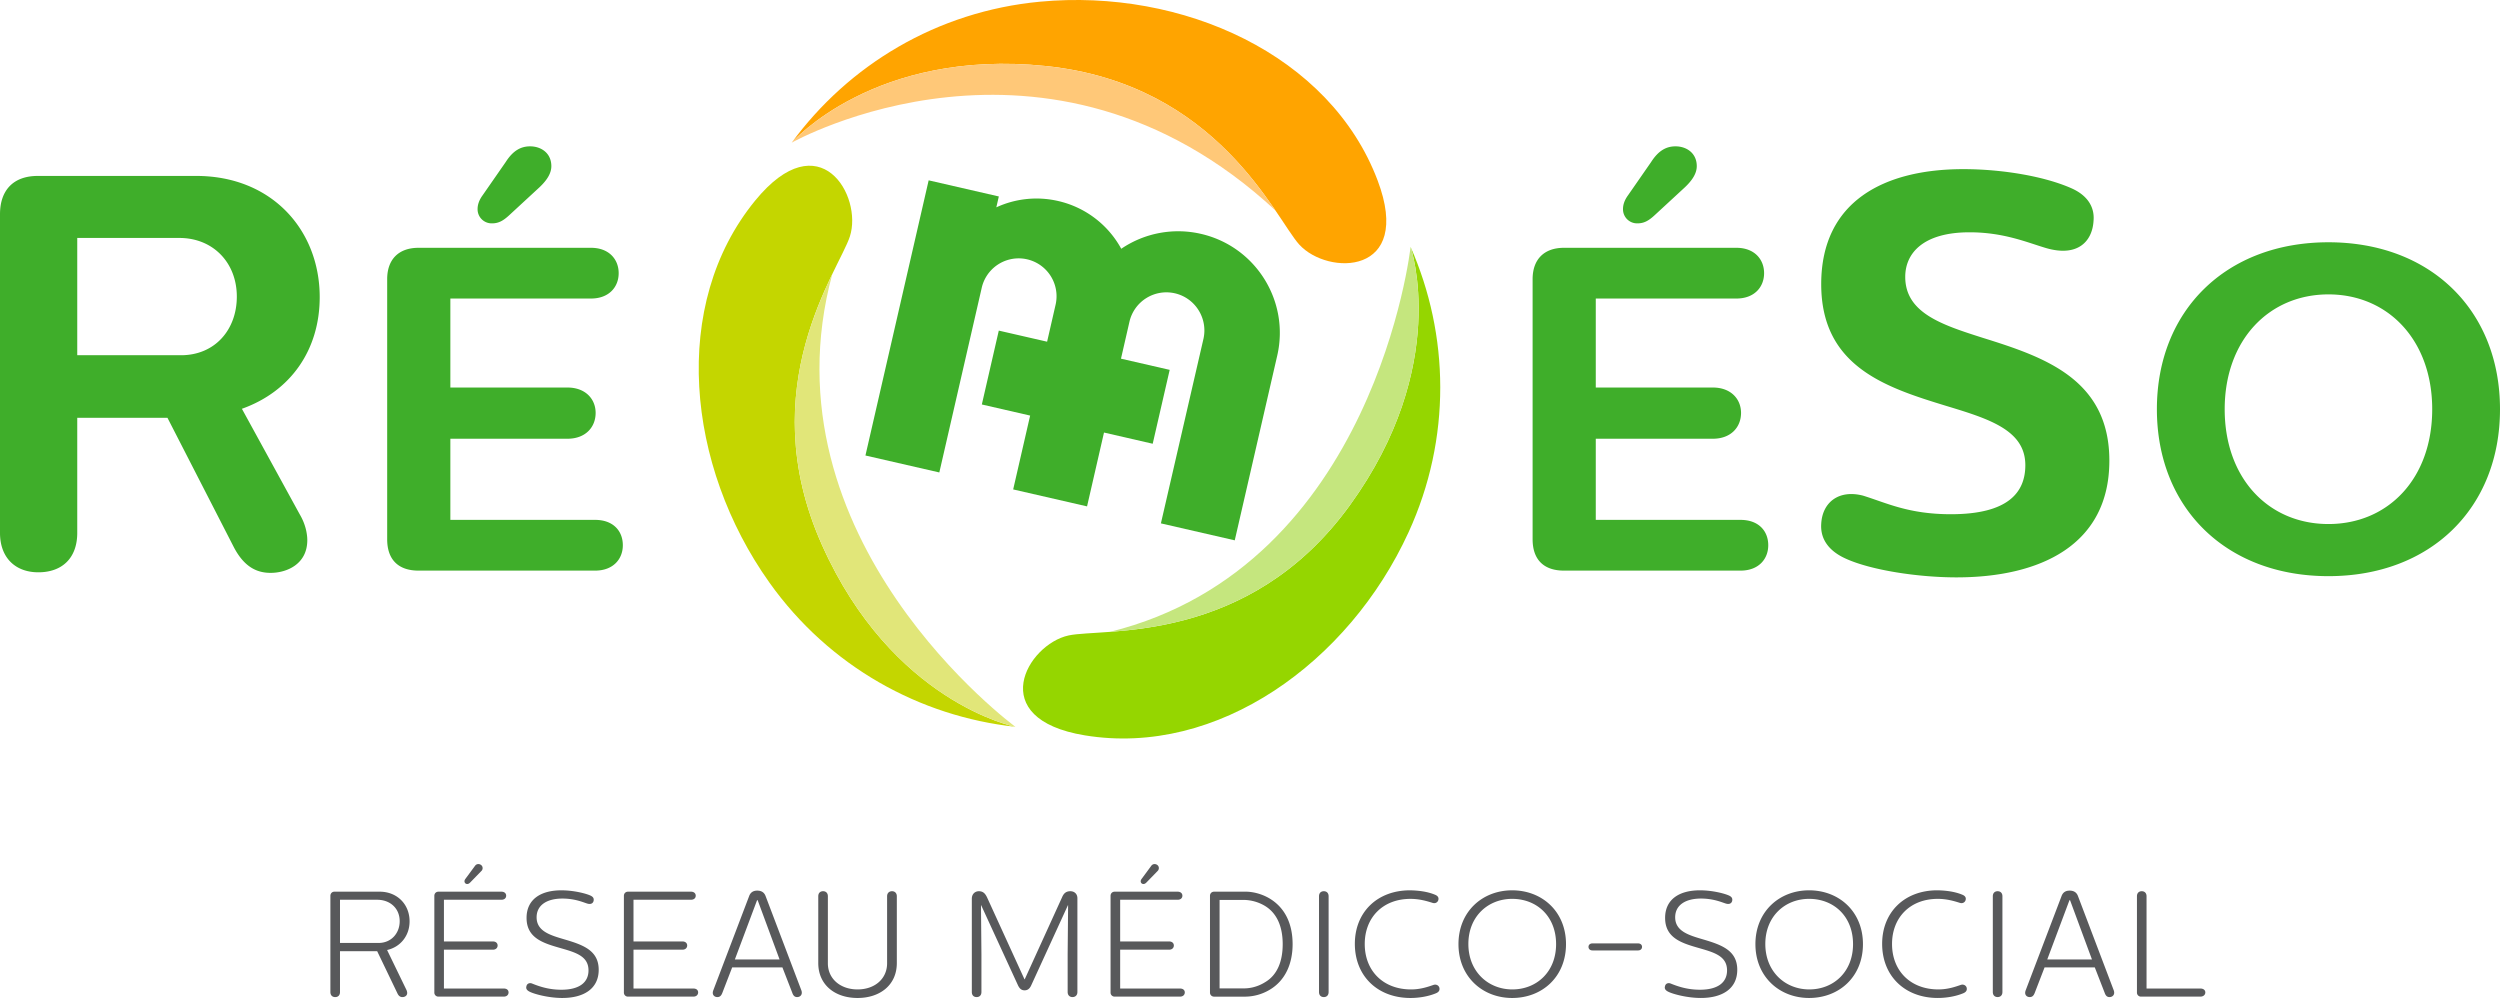<svg xmlns="http://www.w3.org/2000/svg" xmlns:xlink="http://www.w3.org/1999/xlink" width="272" height="108.581" viewBox="0 0 272 108.581"><defs><path id="a" d="M0 0h272v108.581H0z"/></defs><clipPath id="b"><use xlink:href="#a" overflow="visible"/></clipPath><path clip-path="url(#b)" fill="#58595B" d="M41.299 97.014c1.909 0 3.263 1.37 3.263 3.231 0 1.566-.995 2.79-2.447 3.116l2.088 4.307a.86.86 0 0 1 .099.36c0 .326-.279.456-.523.456-.18 0-.392-.082-.538-.407l-2.203-4.585h-4.046v4.438c0 .375-.229.554-.522.554-.294 0-.523-.179-.523-.554V97.47c0-.262.179-.456.44-.456h4.912zm-4.307.88v4.698h4.209c1.354 0 2.285-1.044 2.285-2.365 0-1.403-1.045-2.333-2.448-2.333h-4.046zm17.556-.88c.343 0 .523.195.523.439 0 .246-.179.441-.523.441H48.3v4.535h5.319c.342 0 .522.195.522.441 0 .245-.18.457-.522.457H48.3v4.225h6.509c.343 0 .522.179.522.424 0 .244-.179.456-.522.456h-7.097a.436.436 0 0 1-.456-.456V97.47c0-.262.179-.456.456-.456h6.836zm-2.186-2.236l-1.208 1.24c-.097.098-.195.162-.326.162a.29.29 0 0 1-.292-.293c0-.065.015-.147.097-.261l1.011-1.37c.099-.147.212-.245.409-.245.195 0 .456.147.456.44a.442.442 0 0 1-.147.327m11.911 2.675c.294.147.359.326.309.571-.081.31-.359.375-.652.294-.376-.099-1.305-.555-2.741-.555-1.647 0-2.806.685-2.806 2.04 0 1.533 1.517 1.957 3.067 2.414 1.991.588 3.688 1.192 3.688 3.296 0 2.088-1.664 3.067-3.965 3.067-1.485 0-3.05-.424-3.557-.686-.261-.13-.424-.309-.343-.586.065-.311.343-.392.587-.311.799.326 1.844.686 3.214.686 1.991 0 2.954-.816 2.954-2.104 0-1.566-1.419-1.958-3.067-2.432-1.811-.522-3.672-1.06-3.672-3.279 0-2.023 1.549-3.001 3.785-3.001 1.372 0 2.726.358 3.199.586m10.899-.439c.343 0 .522.195.522.44s-.179.44-.522.44h-6.249v4.535h5.319c.343 0 .523.196.523.441s-.179.457-.523.457h-5.319v4.225h6.511c.343 0 .522.179.522.424s-.179.457-.522.457h-7.098a.436.436 0 0 1-.456-.457V97.47c0-.262.179-.456.456-.456h6.836zm8.127.488l3.883 10.231c.179.473-.115.75-.457.75-.244 0-.407-.13-.522-.456l-1.077-2.773H79.66l-1.076 2.789c-.13.326-.294.44-.539.44-.326 0-.62-.261-.439-.734l3.898-10.246c.147-.407.441-.603.882-.603.456-.001.766.195.913.602m-.93.441l-2.415 6.444h4.863l-2.382-6.444h-.066zm15.206-.424v7.26c0 2.415-1.86 3.802-4.274 3.802-2.447 0-4.274-1.419-4.274-3.802v-7.26c0-.375.229-.554.523-.554.292 0 .522.179.522.554v7.292c0 1.664 1.337 2.839 3.23 2.839s3.214-1.175 3.214-2.839v-7.292c0-.375.245-.554.538-.554.277 0 .521.179.521.554m19.646.213v10.197c0 .375-.245.554-.539.554-.277 0-.522-.179-.522-.554v-4.127l.049-5.319h-.016l-4.014 8.76c-.179.376-.424.506-.701.506-.294 0-.522-.13-.718-.538l-4.013-8.728h-.017l.049 5.334v4.112c0 .375-.229.554-.522.554-.294 0-.523-.179-.523-.554V97.78c0-.506.343-.815.767-.815.505 0 .717.309.897.684l4.063 8.892h.032l4.063-8.924c.162-.375.392-.652.898-.652.424 0 .767.277.767.767m10.9-.718c.343 0 .523.195.523.439 0 .246-.179.441-.523.441h-6.248v4.535h5.319c.343 0 .522.195.522.441 0 .245-.179.457-.522.457h-5.319v4.225h6.51c.342 0 .522.179.522.424 0 .244-.18.456-.522.456h-7.098a.436.436 0 0 1-.456-.456V97.47c0-.262.179-.456.456-.456h6.836zm-2.186-2.236l-1.207 1.24c-.098.098-.195.162-.326.162a.29.29 0 0 1-.293-.293c0-.065.015-.147.098-.261l1.011-1.37c.099-.147.212-.245.409-.245.195 0 .456.147.456.44a.443.443 0 0 1-.148.327m9.594 2.235c.554 0 1.549.131 2.562.718 1.827 1.077 2.545 2.937 2.545 4.992 0 2.04-.734 3.949-2.545 4.993a5.266 5.266 0 0 1-2.562.718h-3.426a.436.436 0 0 1-.457-.456V97.47c0-.261.179-.456.457-.456h3.426zm-2.839.898v9.626h2.659c.407 0 1.322-.065 2.284-.669 1.371-.799 1.925-2.333 1.925-4.144 0-1.844-.587-3.361-1.958-4.177a4.625 4.625 0 0 0-2.251-.636h-2.659zm11.863-.392v10.409c0 .375-.229.554-.522.554-.294 0-.523-.179-.523-.554V97.519c0-.375.229-.554.523-.554.293 0 .522.179.522.554m11.6-.163c.309.131.391.327.343.539-.048.245-.293.44-.62.343-.62-.195-1.42-.44-2.416-.44-3.018 0-4.976 2.039-4.976 4.911 0 2.903 1.99 4.942 5.041 4.942 1.028 0 1.861-.292 2.432-.489.326-.115.603.082.652.326.049.261-.065.456-.392.587-.831.343-1.844.506-2.757.506-3.572 0-6.052-2.382-6.052-5.89 0-3.441 2.431-5.824 6.003-5.824.882.015 1.894.13 2.742.489m14.228 5.368c0 3.541-2.578 5.857-5.858 5.857-3.23 0-5.841-2.316-5.841-5.857 0-3.557 2.611-5.857 5.841-5.857 3.248 0 5.858 2.3 5.858 5.857m-10.622-.016c0 3.001 2.154 4.942 4.781 4.942 2.659 0 4.763-1.924 4.763-4.926 0-3.035-2.104-4.927-4.78-4.927-2.626 0-4.764 1.909-4.764 4.911m18.454-.066c.277 0 .441.163.441.375 0 .229-.164.392-.441.392h-4.943c-.278 0-.441-.163-.441-.392 0-.212.163-.375.441-.375h4.943zm9.937-5.189c.294.147.36.326.31.571-.082.31-.36.375-.653.294-.376-.099-1.305-.555-2.741-.555-1.647 0-2.807.685-2.807 2.04 0 1.533 1.517 1.957 3.068 2.414 1.99.588 3.687 1.192 3.687 3.296 0 2.088-1.664 3.067-3.965 3.067-1.485 0-3.05-.424-3.557-.686-.261-.13-.424-.309-.342-.586.065-.311.342-.392.586-.311.799.326 1.844.686 3.214.686 1.991 0 2.953-.816 2.953-2.104 0-1.566-1.419-1.958-3.067-2.432-1.811-.522-3.672-1.06-3.672-3.279 0-2.023 1.55-3.001 3.786-3.001 1.374 0 2.727.358 3.2.586m14.539 5.271c0 3.541-2.578 5.857-5.858 5.857-3.23 0-5.841-2.316-5.841-5.857 0-3.557 2.611-5.857 5.841-5.857 3.248 0 5.858 2.3 5.858 5.857m-10.622-.016c0 3.001 2.154 4.942 4.781 4.942 2.659 0 4.763-1.924 4.763-4.926 0-3.035-2.104-4.927-4.78-4.927-2.626 0-4.764 1.909-4.764 4.911m21.456-5.352c.309.131.392.327.343.539-.048.245-.293.44-.62.343-.62-.195-1.419-.44-2.416-.44-3.018 0-4.976 2.039-4.976 4.911 0 2.903 1.99 4.942 5.041 4.942 1.028 0 1.861-.292 2.432-.489.326-.115.603.082.652.326.049.261-.065.456-.392.587-.831.343-1.844.506-2.757.506-3.572 0-6.052-2.382-6.052-5.89 0-3.441 2.431-5.824 6.004-5.824.881.015 1.893.13 2.741.489m4.341.163v10.409c0 .375-.229.554-.522.554-.294 0-.523-.179-.523-.554V97.519c0-.375.229-.554.523-.554.293 0 .522.179.522.554m8.223-.017l3.883 10.231c.179.473-.114.75-.456.75-.245 0-.408-.13-.522-.456l-1.078-2.773h-5.465l-1.077 2.789c-.13.326-.294.44-.538.44-.327 0-.62-.261-.44-.734l3.899-10.246c.147-.407.44-.603.881-.603.457-.001.766.195.913.602m-.93.441l-2.415 6.444h4.862l-2.382-6.444h-.065zm8.387-.424v10.034h5.857c.343 0 .538.179.538.424 0 .244-.195.456-.538.456h-6.444a.436.436 0 0 1-.457-.456V97.519c0-.375.229-.554.523-.554.292 0 .521.179.521.554"/><path clip-path="url(#b)" fill="#3FAE2A" d="M21.349 19.141c8.221 0 13.435 5.888 13.435 13.188 0 5.706-3.129 10.245-8.465 12.147l6.318 11.532c.613 1.044.797 2.087.797 2.761 0 2.638-2.269 3.559-3.987 3.559-1.411 0-2.822-.553-3.988-2.761l-7.239-14.11H8.405v12.514c0 2.761-1.656 4.295-4.233 4.295C1.718 62.267 0 60.733 0 57.972v-34.66c0-2.638 1.473-4.171 4.11-4.171h17.239zM8.405 25.888v12.761h11.287c3.681 0 6.074-2.761 6.074-6.38 0-3.681-2.576-6.38-6.258-6.38H8.405zm55.897 1.073c1.957 0 3.01 1.254 3.01 2.759 0 1.506-1.053 2.76-3.01 2.76H48.999v9.683h12.745c1.957 0 3.061 1.255 3.061 2.761 0 1.555-1.104 2.81-3.061 2.81H48.999v8.829h15.755c1.957 0 3.01 1.205 3.01 2.76 0 1.505-1.053 2.76-3.01 2.76H45.537c-2.207 0-3.412-1.204-3.412-3.412V30.373c0-2.158 1.255-3.412 3.412-3.412h18.765zm-4.315-8.881c0 .753-.45 1.505-1.304 2.308l-3.261 3.01c-.702.653-1.204.904-1.906.904a1.532 1.532 0 0 1-1.555-1.557c0-.451.15-.953.552-1.504l2.508-3.612c.803-1.255 1.656-1.707 2.659-1.707 1.155 0 2.307.703 2.307 2.158m128.937 8.881c1.957 0 3.01 1.254 3.01 2.759 0 1.506-1.053 2.76-3.01 2.76h-15.303v9.683h12.744c1.957 0 3.061 1.255 3.061 2.761 0 1.555-1.104 2.81-3.061 2.81h-12.744v8.829h15.754c1.958 0 3.011 1.205 3.011 2.76 0 1.505-1.053 2.76-3.011 2.76H170.16c-2.208 0-3.412-1.204-3.412-3.412V30.373c0-2.158 1.254-3.412 3.412-3.412h18.764zm-4.315-8.881c0 .753-.451 1.505-1.304 2.308l-3.261 3.01c-.703.653-1.204.904-1.907.904a1.533 1.533 0 0 1-1.555-1.557c0-.451.15-.953.552-1.504l2.508-3.612c.804-1.255 1.657-1.707 2.659-1.707 1.154 0 2.308.703 2.308 2.158m40.778 2.41c1.657.735 2.517 1.963 2.393 3.496-.122 2.332-1.78 3.988-5.153 3.007-2.086-.614-4.601-1.719-8.343-1.719-5.031 0-6.994 2.27-6.994 4.847 0 3.926 3.987 5.214 8.405 6.625 6.686 2.086 13.803 4.478 13.803 13.373 0 9.202-7.546 12.699-16.625 12.699-4.234 0-9.325-.797-12.024-2.025-1.657-.736-2.823-1.963-2.699-3.803.123-2.332 1.901-3.743 4.54-3.068 2.576.797 4.97 2.025 9.569 2.025 6.258 0 8.098-2.393 8.098-5.337 0-3.804-3.926-5.031-8.589-6.443-6.625-2.024-13.619-4.293-13.619-13.25 0-9.081 6.931-12.515 15.459-12.515 4.296.001 8.896.8 11.779 2.088m46.614 24.032c0 10.737-7.526 18.163-18.665 18.163-11.14 0-18.665-7.426-18.665-18.163s7.525-18.163 18.665-18.163c11.138 0 18.665 7.426 18.665 18.163m-7.376 0c0-7.526-4.817-12.493-11.289-12.493s-11.289 4.967-11.289 12.493c0 7.576 4.817 12.492 11.289 12.492s11.289-4.916 11.289-12.492"/><path clip-path="url(#b)" fill="#FFA400" d="M113.804 7.186c18.722 1.944 24.968 16.573 27.552 19.419 3.101 3.415 12.447 3.41 8.53-6.971C144.72 5.946 128.638-1.275 113.145.185c-11.22 1.057-20.83 6.908-27.004 15.335.081-.092 9.024-10.27 27.663-8.334"/><path clip-path="url(#b)" fill="#FFC878" d="M113.804 7.186C95.165 5.25 86.222 15.428 86.141 15.52c0 0 27.79-15.674 52.633 7.385v.001c-3.677-5.385-10.698-14.239-24.97-15.72"/><path clip-path="url(#b)" fill="#C4D600" d="M89.429 59.287c-7.677-17.186 1.869-29.908 3.041-33.57 1.407-4.396-3.271-12.485-10.301-3.901-9.27 11.318-7.485 28.855 1.527 41.544 6.525 9.187 16.397 14.584 26.782 15.717-.12-.023-13.406-2.681-21.049-19.79"/><path clip-path="url(#b)" fill="#E1E679" d="M89.429 59.287c7.644 17.109 20.93 19.767 21.049 19.79 0 0-27.781-20.372-19.92-49.274v-.001c-2.825 5.877-6.984 16.383-1.129 29.485"/><path clip-path="url(#b)" fill="#95D600" d="M146.858 54.984c-11.044 15.242-26.836 13.336-30.594 14.152-4.511.979-9.177 9.075 1.772 10.872 14.437 2.37 28.732-7.947 35.214-22.095 4.694-10.243 4.432-21.492.222-31.053.039.115 4.381 12.951-6.614 28.124"/><path clip-path="url(#b)" fill="#C5E67E" d="M146.858 54.984c10.996-15.173 6.653-28.009 6.614-28.124 0 0-3.843 34.748-32.712 41.888l-.001.001c6.502-.491 17.679-2.145 26.099-13.765"/><path clip-path="url(#b)" fill="#3FAE2A" d="M130.943 36.834c.478-2.215-.906-4.415-3.118-4.923a4.124 4.124 0 0 0-4.936 3.073l-.926 4.04 5.299 1.217-1.848 8.038-5.299-1.218-1.844 8.034-8.037-1.846 1.845-8.034-5.255-1.208 1.845-8.037 5.257 1.207.926-4.04a4.121 4.121 0 0 0-8.043-1.81l-4.611 20.076-8.038-1.845 6.878-29.937 7.634 1.753-.272 1.185a10.44 10.44 0 0 1 6.729-.689 10.478 10.478 0 0 1 6.863 5.197 11.017 11.017 0 0 1 8.673-1.622c5.948 1.366 9.664 7.297 8.298 13.245l-4.622 20.098-8.035-1.845 4.637-20.109z"/></svg>